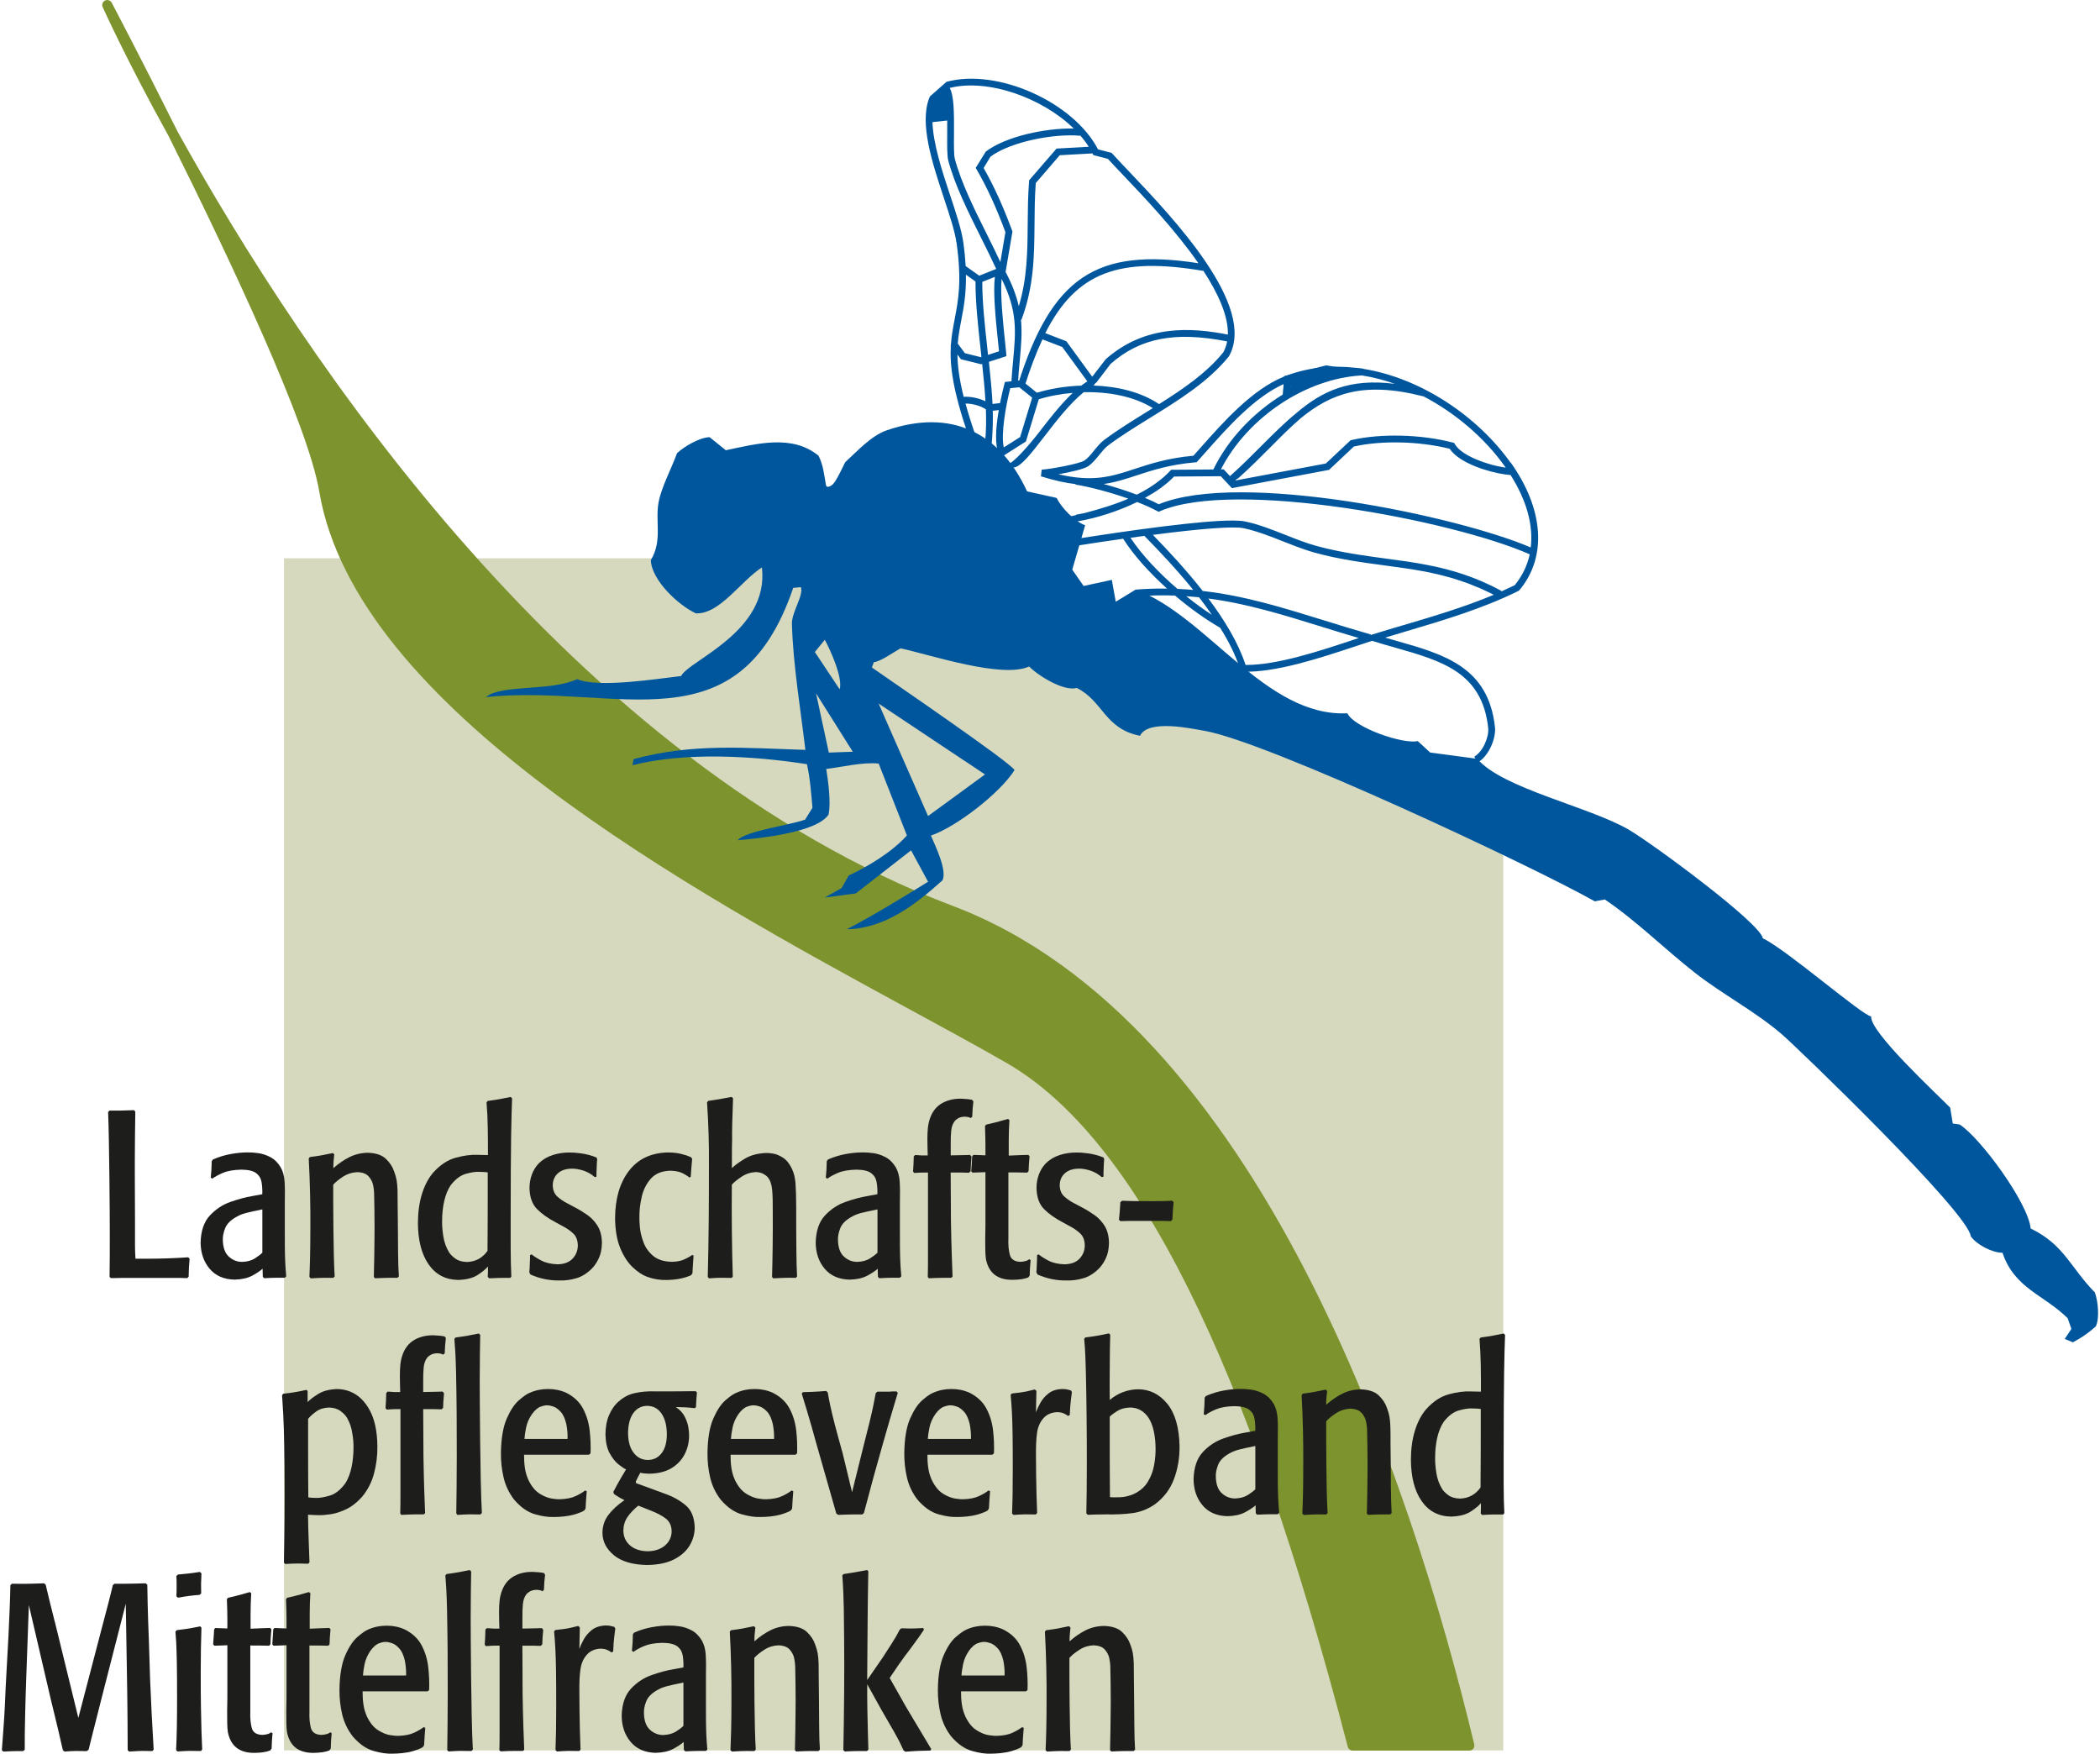<?xml version="1.0" encoding="UTF-8"?>
<svg xmlns="http://www.w3.org/2000/svg" id="Ebene_1" viewBox="0 0 473.23 395.86" width="200" height="167"><defs><style>.cls-1{stroke:#00569d;stroke-miterlimit:3.86;stroke-width:.85px;}.cls-1,.cls-2{fill:#d6d9be;}.cls-3{fill:#00569d;}.cls-3,.cls-4,.cls-5,.cls-2,.cls-6,.cls-7{stroke-width:0px;}.cls-4{fill:#7d932e;}.cls-5{fill:none;}.cls-6,.cls-7{fill:#1d1d1b;}.cls-7{fill-rule:evenodd;}</style></defs><polygon class="cls-2" points="63.69 126.03 239.58 126.03 238.11 141.19 338.94 176.36 338.94 395.14 63.69 395.14 63.69 126.03 63.69 126.03"/><path class="cls-4" d="M214.32,205.58c59.64,22.6,97.44,106.89,116.98,188.47h-26.35c-17.63-67.85-41.74-134.43-77.55-155.06-43.88-25.28-145.16-71.9-154.62-128.23-2.58-15.34-20.64-53.52-34.08-80.49C28.9,12.6,23.79,1.13,23.79,1.13c0,0,6.56,12.41,14.89,29.12,26.66,48.1,88.07,142.14,175.64,175.32h0Z"/><path class="cls-4" d="M331.29,395.18h-26.35c-.52,0-.97-.35-1.1-.85-22.62-87.05-47.81-137.54-77.02-154.37-6.23-3.59-13.76-7.69-21.74-12.02-49.87-27.13-125.24-68.14-133.44-117.01-2.51-14.96-19.85-51.84-33.97-80.15C27.99,13.3,22.81,1.71,22.75,1.6c-.25-.56-.01-1.22.54-1.48.55-.26,1.21-.05,1.5.49.07.13,6.65,12.6,14.89,29.12,28.43,51.29,88.96,142.18,175.03,174.79,69.24,26.24,103.45,129.84,117.68,189.26.08.34,0,.69-.21.97-.22.27-.55.43-.89.43h0ZM305.82,392.91h24.04c-24.09-99.61-66.31-167.46-115.94-186.27C139.88,178.59,84.68,107.91,52.32,55.75c10.37,22.01,19.74,43.96,21.56,54.81,8.02,47.78,82.8,88.47,132.29,115.39,7.99,4.35,15.53,8.45,21.78,12.05,30.08,17.33,54.83,66.56,77.86,154.91h0Z"/><path class="cls-6" d="M11.93,366.01l5.33,21.79,5.33-20.4c.5-1.89,1-3.77,1.49-5.66.17-.69.31-1.22.4-1.59.1-.37.18-.72.26-1.04.08-.32.18-.74.3-1.27l.37-.32c.98,0,1.79,0,2.43,0,.64,0,1.29-.01,1.97-.03.67-.01,1.56-.04,2.65-.07l.37.32c.03,1.74.06,3.16.08,4.27.02,1.11.06,2.3.1,3.56.04,1.26.11,2.98.19,5.16l.27,8.54c.21,5.23.48,10.47.8,15.7l-.32.32c-.74-.02-1.35-.03-1.83-.03-.48,0-.97,0-1.46.03-.5.02-1.14.06-1.94.11l-.32-.32c0-.56,0-1.43-.01-2.6,0-1.17-.01-2.45-.02-3.86-.01-1.41-.02-2.75-.04-4.02-.01-1.28-.03-2.3-.04-3.08l-.32-19.49-5.44,21.25c-.49,1.93-.94,3.73-1.37,5.41-.42,1.67-.78,3.07-1.06,4.19-.28,1.12-.45,1.82-.51,2.1l-.43.32c-1.03-.03-1.87-.04-2.53-.03-.65.01-1.48.06-2.49.13l-.37-.32-.22-.91c-.34-1.52-.63-2.77-.86-3.75-.23-.98-.47-1.96-.71-2.95-.24-.99-.55-2.26-.93-3.82l-4.96-21.31-.61,16.93c-.03.65-.06,1.63-.1,2.96-.04,1.32-.08,2.79-.12,4.39s-.07,3.15-.09,4.65c-.02,1.49-.02,2.73-.01,3.71l-.37.32c-.69,0-1.24,0-1.65,0-.41,0-.82.01-1.22.03-.4.01-.94.04-1.61.07l-.32-.32c.13-1.73.24-3.16.32-4.3.08-1.13.15-2.15.21-3.06.05-.9.11-1.87.16-2.92.05-1.04.11-2.33.17-3.88l.64-11.75c.12-2.67.21-4.69.27-6.07.05-1.38.09-2.42.11-3.14.02-.72.04-1.42.05-2.12l.32-.32c1.11.02,2.03.02,2.75.02.72,0,1.41-.01,2.08-.04.67-.02,1.48-.05,2.45-.08l.37.32c.28,1.21.61,2.59.99,4.14.38,1.55.73,2.93,1.04,4.14h0Z"/><path class="cls-7" d="M45.2,394.96l-.27.32c-1.06-.03-1.93-.04-2.62-.03-.69.01-1.58.06-2.66.13l-.32-.32c.08-1.57.13-3.28.17-5.14.03-1.86.05-4.08.05-6.66,0-3.46-.02-6.18-.06-8.15-.04-1.97-.09-3.45-.14-4.45-.06-1.01-.11-1.78-.17-2.35l.32-.32c.76-.09,1.39-.17,1.89-.24.5-.07,1-.15,1.5-.24.5-.1,1.13-.22,1.89-.38l.27.32c-.05,1.6-.09,3.21-.12,4.83-.03,1.61-.04,3.36-.04,5.27,0,3.14.01,5.77.05,7.9.03,2.12.07,3.93.12,5.42.05,1.49.1,2.85.16,4.09h0ZM44.99,359.71l-.37.32c-.91.07-1.69.15-2.35.24-.65.08-1.49.22-2.51.4l-.37-.32c.05-.78.06-1.57.05-2.35.01-.75,0-1.5-.05-2.24l.37-.32c1.06-.1,1.89-.18,2.52-.25.62-.07,1.42-.18,2.4-.34l.37.32c-.05,1.02-.08,1.84-.09,2.45,0,.61,0,1.31.03,2.09h0Z"/><path class="cls-6" d="M60.62,371.19l-.27.32c-1.98-.05-3.41-.06-4.27-.05v14.79c-.06,1.58.06,2.87.34,3.86.28.99,1.08,1.5,2.38,1.53.98-.06,1.64-.26,1.98-.59l.32.21c-.07.72-.12,1.29-.14,1.71-.02.42-.05,1.01-.07,1.76l-.32.43c-.85.34-2.03.52-3.53.54-3.4.04-5.41-1.53-6.03-4.7-.08-.56-.13-1.21-.14-1.93-.02-.72-.02-1.65-.02-2.77l.05-2.99v-11.91c-.62.02-1.09.05-1.43.06-.34.01-.84.03-1.51.05l-.27-.32c.05-.83.1-1.44.13-1.84.03-.4.06-.91.09-1.52l.27-.32c.62.02,1.14.04,1.54.06.4.01.8.03,1.18.05,0-.89,0-1.64,0-2.26,0-.62-.01-1.26-.03-1.92-.02-.65-.04-1.47-.08-2.44l.27-.32c.69-.16,1.25-.29,1.69-.39.44-.11.89-.23,1.35-.36.47-.13,1.09-.31,1.87-.53l.32.26c-.05.81-.09,1.57-.11,2.28-.02.71-.04,1.5-.04,2.38,0,.89,0,2,0,3.35,1.07-.04,1.92-.07,2.56-.11.62-.02,1.24-.04,1.87-.06l.27.32c-.08.74-.13,1.34-.15,1.8-.02.46-.05.98-.07,1.56h0Z"/><path class="cls-6" d="M73.97,371.19l-.27.32c-1.98-.05-3.41-.06-4.27-.05v14.79c-.06,1.58.06,2.87.34,3.86.28.99,1.08,1.5,2.38,1.53.98-.06,1.64-.26,1.98-.59l.32.21c-.07.72-.12,1.29-.14,1.71-.02.42-.05,1.01-.07,1.76l-.32.43c-.85.34-2.03.52-3.53.54-3.4.04-5.41-1.53-6.03-4.7-.08-.56-.13-1.21-.14-1.93-.02-.72-.02-1.65-.02-2.77l.05-2.99v-11.91c-.62.02-1.09.05-1.43.06-.34.01-.84.03-1.51.05l-.27-.32c.05-.83.1-1.44.13-1.84.03-.4.06-.91.09-1.52l.27-.32c.62.02,1.14.04,1.54.06.4.01.8.03,1.18.05,0-.89,0-1.64,0-2.26,0-.62-.01-1.26-.03-1.92-.02-.65-.04-1.47-.08-2.44l.27-.32c.69-.16,1.25-.29,1.69-.39.44-.11.89-.23,1.35-.36.47-.13,1.09-.31,1.87-.53l.32.26c-.05.81-.09,1.57-.11,2.28-.02.71-.04,1.5-.04,2.38,0,.89,0,2,0,3.35,1.07-.04,1.92-.07,2.56-.11.62-.02,1.25-.04,1.87-.06l.27.32c-.08.74-.13,1.34-.15,1.8-.02.46-.05.98-.07,1.56h0Z"/><path class="cls-7" d="M96.06,381.81h-14.63c-.01,1.02.05,2,.19,2.97.14.96.41,1.89.83,2.8.69,1.4,1.52,2.4,2.49,3.01.97.61,1.88.98,2.73,1.11.85.13,1.44.18,1.78.16,1.51-.04,2.73-.28,3.66-.73.93-.44,1.63-.86,2.1-1.24l.37.16c-.07.83-.13,1.48-.15,1.97-.03.49-.07,1.13-.11,1.93l-.27.43c-.33.25-1.06.55-2.19.91-.84.24-1.68.39-2.5.47-.82.08-1.54.12-2.14.12-1.22.06-2.66-.14-4.31-.61-1.65-.47-3.22-1.56-4.71-3.29-1.15-1.49-1.94-3.14-2.38-4.97-.43-1.82-.63-3.69-.61-5.61.05-3.28.49-5.86,1.32-7.75.83-1.89,1.75-3.27,2.77-4.14,1.01-.87,1.82-1.43,2.42-1.67,1.31-.58,2.7-.86,4.17-.85,1.46,0,2.81.28,4.06.85,1.73.87,3,2.06,3.8,3.57.8,1.51,1.3,3.16,1.5,4.93.2,1.78.27,3.5.2,5.17l-.37.32h0ZM81.53,378.23h9.72c.04-1-.05-2.1-.27-3.31-.29-1.26-.71-2.2-1.28-2.81-.56-.62-1.13-1.02-1.7-1.2-.57-.19-1.02-.27-1.35-.25-.32-.04-.81.06-1.48.29-.66.23-1.33.81-2,1.74-.65.97-1.08,1.96-1.29,2.98-.21,1.02-.33,1.88-.37,2.58h0Z"/><path class="cls-6" d="M106.31,394.96l-.32.32c-1.01-.03-1.85-.04-2.53-.03-.68.01-1.56.06-2.65.13l-.27-.32c.03-1.74.05-3.64.07-5.71.02-2.07.03-4.44.04-7.11.02-6.36-.03-12.71-.16-19.06-.05-1.99-.11-3.5-.17-4.55-.06-1.04-.13-2.04-.21-2.98l.27-.32c1.14-.15,2.04-.29,2.72-.41.68-.13,1.52-.29,2.52-.49l.32.32c-.03,1.36-.05,2.84-.07,4.44-.02,1.6-.03,3.64-.04,6.13,0,.84,0,2.44.02,4.8.01,2.36.03,5.07.07,8.14.03,3.07.08,6.1.14,9.08.06,2.98.15,5.52.26,7.62h0Z"/><path class="cls-6" d="M121.99,371.23l-.37.32c-.66-.02-1.24-.04-1.74-.05-.5,0-1.29-.01-2.38,0,0,1.53.01,3.24.03,5.14.01,1.9.02,3.75.02,5.57.03,1.63.06,2.99.08,4.1.02,1.1.06,2.29.1,3.56.04,1.27.11,2.98.19,5.13l-.32.26c-.78,0-1.4,0-1.88,0-.48,0-.94.01-1.4.02-.45.02-1.04.04-1.74.08l-.27-.27c.02-.78.03-1.48.04-2.11,0-.63.01-1.32.01-2.07,0-.75,0-1.7,0-2.85v-16.57c-.69,0-1.22,0-1.57.01-.35.01-.86.04-1.53.1l-.26-.32c.05-.67.08-1.21.1-1.63.02-.42.04-1.01.06-1.79l.32-.32c.65.05,1.13.08,1.45.1.33.01.78.01,1.38.01l-.05-1.93c-.03-1.19-.03-2.22,0-3.08.03-.86.12-1.66.28-2.4.45-1.89,1.31-3.26,2.59-4.13,1.28-.86,2.84-1.29,4.67-1.27,1.07.04,1.92.12,2.56.26l.27.37c-.08.67-.14,1.22-.17,1.65-.04.43-.07,1.02-.09,1.77l-.32.32c-.31-.19-.76-.29-1.33-.32-.64.02-1.15.14-1.54.37-.38.23-.66.47-.81.69-.41.54-.66,1.25-.75,2.14-.09.89-.12,1.94-.11,3.14v2.41c1.13-.02,1.95-.04,2.47-.05.52-.01,1.15-.03,1.91-.05l.32.37c-.08.75-.13,1.33-.15,1.74-.02.41-.05.93-.07,1.58h0Z"/><path class="cls-6" d="M130.64,394.96l-.32.32c-.95-.03-1.74-.04-2.37-.03-.63.01-1.52.06-2.65.13l-.32-.32c.05-1.39.09-2.84.12-4.33.03-1.5.04-3.33.04-5.5,0-3.28-.01-5.92-.04-7.93-.03-2.01-.08-3.68-.15-5.03-.07-1.35-.17-2.67-.29-3.98l.26-.32c.78-.08,1.41-.16,1.9-.23.49-.06.97-.15,1.45-.25.48-.1,1.09-.25,1.83-.44l.37.32c-.04,1.65-.07,3.27-.11,4.86.2-.57.52-1.26.96-2.08.44-.82,1.06-1.55,1.86-2.19.8-.64,1.86-.98,3.17-1.02.42,0,.77.04,1.06.1.29.06.58.14.86.22l.21.37c-.1.76-.19,1.39-.24,1.88-.06.49-.1.98-.14,1.46-.03.49-.07,1.1-.1,1.84l-.37.22c-.26-.2-.58-.39-.97-.57-.39-.18-.9-.28-1.54-.29-1.2.07-2.16.46-2.88,1.17-.87.88-1.41,2.03-1.62,3.43-.21,1.4-.29,3.21-.25,5.43,0,1.2.01,2.56.03,4.08.02,1.52.05,3.03.09,4.55.04,1.52.09,2.87.14,4.08h0Z"/><path class="cls-7" d="M153.96,395.04l-.05-1.81c-.57.52-1.37,1.05-2.39,1.59-1.02.54-2.34.83-3.96.87-2.42-.06-4.29-.89-5.62-2.47-1.33-1.58-2-3.56-2.02-5.91.07-2.65.77-4.69,2.12-6.12,1.34-1.43,2.9-2.45,4.69-3.07,1.79-.62,3.38-1.05,4.78-1.28l2.35-.43c.03-.99-.03-1.91-.17-2.74-.15-.84-.55-1.51-1.22-2.02-.67-.51-1.77-.77-3.3-.79-1.72.03-3.1.27-4.15.71-1.05.44-1.85.88-2.42,1.32l-.37-.22c.08-.74.13-1.35.15-1.81.02-.46.05-1.1.07-1.93l.27-.37c1.31-.58,2.66-1,4.04-1.24,1.39-.25,2.66-.37,3.81-.36.65-.02,1.43.04,2.36.16.93.13,1.86.43,2.78.92.92.49,1.7,1.27,2.33,2.33.49.89.77,1.93.85,3.12.08,1.2.1,2.83.05,4.89v5.56c0,1.68,0,3.12.01,4.32.01,1.2.04,2.32.08,3.35.05,1.03.12,2.14.23,3.33l-.32.32c-.72,0-1.31,0-1.75,0-.44,0-.87.01-1.29.03-.42.01-.95.04-1.61.07l-.32-.32h0ZM153.86,389.59v-9.77c-1.7.35-2.92.62-3.66.81s-1.39.44-1.94.73c-1.45.76-2.37,1.65-2.78,2.66-.41,1.02-.58,1.95-.53,2.79.05,1.7.51,2.93,1.39,3.71.88.78,1.87,1.16,2.99,1.15,1.15-.05,2.1-.31,2.85-.78.75-.48,1.32-.91,1.69-1.3h0Z"/><path class="cls-6" d="M179.3,395.39l-.27-.32c.04-1.42.07-2.87.09-4.36.02-1.5.04-2.85.05-4.07.01-1.22.02-2.13.02-2.73,0-1.23-.01-2.56-.03-4.01-.02-1.45-.05-2.69-.07-3.73,0-.43-.07-1.01-.21-1.75-.14-.74-.48-1.42-1.02-2.03-.53-.61-1.39-.93-2.56-.97-1.16.05-2.23.38-3.18,1-.96.61-1.71,1.23-2.26,1.83,0,1.08,0,2.51,0,4.31,0,1.79.02,3.72.04,5.79.02,2.06.05,4.03.1,5.92.05,1.88.11,3.45.19,4.7l-.32.32c-.8-.02-1.44-.02-1.93-.02-.49,0-.97.02-1.42.04-.46.02-1.03.05-1.72.09l-.32-.32c.05-1.21.1-2.68.15-4.42.04-1.74.07-3.88.07-6.42.04-5.3-.09-10.61-.37-15.91l.27-.32c1.01-.13,1.85-.25,2.53-.37.68-.13,1.56-.3,2.65-.54l.32.32c-.05.53-.1.99-.15,1.41-.04.41-.07.98-.07,1.69,1.16-1.03,2.37-1.86,3.64-2.5,1.26-.63,2.65-.96,4.16-.97,1.81.05,3.17.51,4.07,1.37.9.86,1.52,1.81,1.86,2.85.26.67.45,1.33.56,1.96.11.65.18,1.42.21,2.33.02.92.03,2.12.03,3.6l.05,4.59c.02,2.51.03,4.42.04,5.73.01,1.31.03,2.35.05,3.1.02.75.06,1.55.12,2.38l-.32.32c-.78,0-1.41,0-1.88,0-.48,0-.94.01-1.4.03-.45.01-1.03.04-1.74.07h0Z"/><path class="cls-6" d="M195.62,394.96l-.32.32c-.79,0-1.43,0-1.9,0-.48,0-.94.01-1.39.03-.45.01-1.02.04-1.73.07l-.32-.32c.04-1.5.07-3.41.1-5.72.03-2.31.06-4.67.08-7.06.02-2.39.03-4.47.03-6.22-.01-4.44-.05-8.8-.11-13.09-.04-1.39-.07-2.49-.1-3.3-.03-.8-.06-1.5-.1-2.07-.03-.58-.08-1.23-.13-1.94l.26-.32c.83-.12,1.49-.22,1.99-.31.5-.08.99-.17,1.47-.26.48-.09,1.11-.2,1.88-.34l.27.27c-.02.85-.04,1.71-.05,2.59-.02.88-.04,1.92-.05,3.11-.02,1.19-.04,2.67-.05,4.44-.04,4.81-.07,9.61-.11,14.42l3.53-5.12c.87-1.34,1.53-2.37,1.99-3.09.46-.72.81-1.31,1.07-1.75.25-.45.51-.93.78-1.46l.37-.26c.71.02,1.42.04,2.14.05.9-.01,1.83-.05,2.78-.11l.16.37c-.32.49-.66.99-1.02,1.5-.36.5-1.03,1.43-2.02,2.78-.92,1.18-1.81,2.39-2.67,3.63l-2.03,2.99,3.68,6.51c.65,1.1,1.21,2.04,1.68,2.82.47.79,1,1.68,1.6,2.67.59.99,1.41,2.35,2.43,4.07l-.21.32c-1.03.02-1.91.05-2.64.07-.74.03-1.72.09-2.96.19l-.43-.27c-.33-.73-.63-1.37-.91-1.93-.28-.56-.72-1.36-1.31-2.41-.6-1.04-1.53-2.66-2.8-4.85l-3.2-5.77c-.02,1.71,0,3.6.03,5.66.04,2.06.08,3.93.13,5.63.05,1.69.08,2.84.1,3.45h0Z"/><path class="cls-7" d="M231.16,381.81h-14.63c-.01,1.02.05,2,.19,2.97.14.96.41,1.89.83,2.8.69,1.4,1.52,2.4,2.49,3.01.97.61,1.88.98,2.73,1.11.85.13,1.44.18,1.78.16,1.51-.04,2.74-.28,3.66-.73.93-.44,1.63-.86,2.1-1.24l.38.16c-.08.83-.13,1.48-.16,1.97-.03.49-.07,1.13-.11,1.93l-.27.43c-.33.25-1.06.55-2.19.91-.84.24-1.68.39-2.5.47-.82.08-1.54.12-2.14.12-1.22.06-2.66-.14-4.31-.61-1.65-.47-3.22-1.56-4.71-3.29-1.15-1.49-1.94-3.14-2.38-4.97-.43-1.82-.64-3.69-.62-5.61.05-3.28.49-5.86,1.32-7.75.83-1.89,1.75-3.27,2.77-4.14,1.02-.87,1.82-1.43,2.42-1.67,1.31-.58,2.7-.86,4.17-.85,1.46,0,2.81.28,4.06.85,1.74.87,3,2.06,3.8,3.57.8,1.51,1.3,3.16,1.5,4.93.2,1.78.27,3.5.2,5.17l-.37.32h0ZM216.64,378.23h9.72c.05-1-.04-2.1-.27-3.31-.29-1.26-.71-2.2-1.28-2.81-.56-.62-1.13-1.02-1.7-1.2-.57-.19-1.02-.27-1.35-.25-.32-.04-.81.06-1.47.29-.66.23-1.33.81-2,1.74-.65.97-1.08,1.96-1.29,2.98-.21,1.02-.34,1.88-.37,2.58h0Z"/><path class="cls-6" d="M250.44,395.39l-.27-.32c.04-1.42.07-2.87.09-4.36.02-1.5.04-2.85.05-4.07.01-1.22.02-2.13.02-2.73,0-1.23-.01-2.56-.03-4.01-.02-1.45-.05-2.69-.07-3.73,0-.43-.07-1.01-.21-1.75-.14-.74-.48-1.42-1.02-2.03-.54-.61-1.39-.93-2.56-.97-1.16.05-2.23.38-3.18,1-.96.61-1.71,1.23-2.26,1.83,0,1.08,0,2.51,0,4.31,0,1.79.02,3.72.04,5.79.02,2.06.05,4.03.1,5.92.05,1.88.11,3.45.19,4.7l-.32.32c-.8-.02-1.44-.02-1.93-.02-.49,0-.97.02-1.42.04-.46.02-1.03.05-1.72.09l-.32-.32c.06-1.21.11-2.68.15-4.42.04-1.74.07-3.88.07-6.42.04-5.3-.09-10.61-.37-15.91l.27-.32c1.01-.13,1.85-.25,2.53-.37.68-.13,1.56-.3,2.65-.54l.32.32c-.06.53-.1.99-.14,1.41-.04.41-.07.98-.07,1.69,1.16-1.03,2.37-1.86,3.64-2.5,1.26-.63,2.65-.96,4.16-.97,1.81.05,3.17.51,4.07,1.37.9.86,1.52,1.81,1.86,2.85.26.67.45,1.33.56,1.96.11.65.18,1.42.21,2.33.02.92.03,2.12.03,3.6l.05,4.59c.02,2.51.03,4.42.05,5.73.01,1.31.03,2.35.05,3.1.02.75.06,1.55.12,2.38l-.32.32c-.78,0-1.41,0-1.88,0-.48,0-.94.01-1.4.03-.45.01-1.03.04-1.74.07h0Z"/><path class="cls-7" d="M68.7,313.73l.32.27v2.51c.5-.54,1.3-1.15,2.39-1.83,1.09-.68,2.5-1.05,4.23-1.11,1.04,0,2.06.2,3.04.59,1.8.75,3.25,2.15,4.37,4.21,1.11,2.06,1.69,4.77,1.72,8.13.02,2.11-.23,4.15-.76,6.14-.53,1.99-1.45,3.77-2.77,5.34-1.15,1.26-2.34,2.18-3.6,2.76-1.25.58-2.42.95-3.5,1.1-1.08.15-1.94.22-2.57.2-.35,0-.7-.01-1.05-.03-.35-.02-.81-.05-1.41-.07.02,1.24.04,2.3.06,3.15.02.85.05,1.83.1,2.94.04,1.1.1,2.65.17,4.65l-.27.32c-.75-.02-1.5-.04-2.24-.05-1,0-1.99.05-2.99.11l-.27-.32c.04-2.01.07-3.76.09-5.24.02-1.48.04-2.99.05-4.53.01-1.54.02-3.41.02-5.6,0-4.62-.03-8.36-.09-11.2-.06-2.84-.13-5.12-.22-6.82-.09-1.71-.18-3.18-.27-4.4l.26-.32c1.08-.12,1.95-.24,2.61-.35.66-.11,1.52-.28,2.57-.51h0ZM69.13,320.3c0,2.89,0,5.32,0,7.28,0,1.96,0,3.75.01,5.34,0,1.6.02,3.3.04,5.11.46.06.98.1,1.55.11.79.06,1.86-.1,3.21-.49,1.35-.38,2.57-1.36,3.68-2.93.61-1.04,1.06-2.25,1.34-3.63.28-1.38.42-2.81.42-4.27.02-1.07-.07-2.14-.27-3.2-.15-1.25-.55-2.43-1.18-3.53-.31-.54-.8-1.06-1.47-1.55-.66-.5-1.53-.76-2.59-.8-1.17.04-2.14.34-2.92.9-.77.56-1.39,1.11-1.83,1.66h0Z"/><path class="cls-6" d="M99.6,317.83l-.37.32c-.66-.02-1.24-.04-1.74-.05-.5,0-1.29,0-2.38,0,0,1.53.01,3.25.03,5.14.02,1.9.02,3.75.03,5.57.03,1.63.06,2.99.08,4.1.02,1.1.06,2.29.1,3.56.04,1.27.1,2.98.19,5.13l-.32.26c-.78,0-1.4,0-1.88,0-.48,0-.94.01-1.4.03-.45.02-1.04.04-1.74.08l-.27-.27c.02-.78.03-1.48.04-2.11,0-.63.01-1.32.01-2.07,0-.75,0-1.7,0-2.85v-16.57c-.69,0-1.22,0-1.57.01-.35.01-.86.04-1.53.09l-.27-.32c.05-.67.08-1.21.1-1.63.02-.42.04-1.01.06-1.79l.32-.32c.65.05,1.13.08,1.45.1.33.01.78.02,1.38.01l-.05-1.93c-.03-1.19-.04-2.22,0-3.08.03-.86.12-1.66.28-2.4.45-1.89,1.31-3.26,2.59-4.13,1.28-.86,2.84-1.29,4.67-1.28,1.07.04,1.92.13,2.56.27l.26.37c-.08.67-.13,1.22-.17,1.65-.04.42-.07,1.02-.09,1.77l-.32.32c-.31-.19-.76-.29-1.34-.32-.64.02-1.15.14-1.53.37-.38.23-.66.46-.81.69-.41.54-.66,1.25-.75,2.14-.09.89-.12,1.94-.11,3.14v2.41c1.13-.02,1.95-.04,2.47-.05.52-.01,1.15-.03,1.91-.05l.32.37c-.07.75-.12,1.33-.14,1.74-.02.41-.05.93-.07,1.57h0Z"/><path class="cls-6" d="M108.35,341.56l-.32.32c-1.01-.03-1.85-.04-2.53-.03-.68.01-1.56.06-2.65.13l-.27-.32c.03-1.74.05-3.64.07-5.71.02-2.07.03-4.44.04-7.11.02-6.35-.03-12.71-.16-19.06-.05-1.99-.11-3.5-.17-4.55-.06-1.04-.13-2.04-.21-2.98l.27-.32c1.14-.15,2.04-.29,2.72-.41.68-.13,1.52-.29,2.52-.49l.32.32c-.03,1.36-.05,2.84-.07,4.45-.02,1.6-.03,3.64-.04,6.13,0,.84,0,2.44.02,4.8.01,2.36.03,5.07.07,8.14.03,3.07.08,6.1.14,9.08.06,2.98.15,5.52.26,7.62h0Z"/><path class="cls-7" d="M132.51,328.4h-14.63c-.01,1.02.05,2,.19,2.97.14.96.41,1.89.83,2.8.69,1.4,1.52,2.4,2.49,3.01.97.61,1.88.97,2.73,1.11.85.13,1.44.18,1.78.16,1.51-.04,2.73-.28,3.66-.73.93-.44,1.63-.86,2.1-1.25l.37.16c-.08.83-.13,1.48-.15,1.97-.03.49-.07,1.13-.11,1.93l-.27.43c-.33.25-1.06.55-2.19.91-.84.23-1.68.39-2.5.47-.82.08-1.54.12-2.14.11-1.22.06-2.66-.14-4.31-.61-1.65-.47-3.22-1.56-4.71-3.29-1.15-1.49-1.94-3.14-2.38-4.97-.43-1.82-.63-3.69-.61-5.61.05-3.28.49-5.86,1.32-7.75.83-1.89,1.75-3.27,2.77-4.15,1.01-.87,1.82-1.43,2.42-1.66,1.31-.58,2.7-.86,4.16-.85,1.46,0,2.81.28,4.06.85,1.74.87,3,2.06,3.8,3.57.8,1.51,1.3,3.16,1.5,4.93.2,1.78.27,3.5.2,5.17l-.37.32h0ZM117.98,324.83h9.72c.04-1-.04-2.1-.27-3.31-.29-1.26-.71-2.2-1.28-2.82-.56-.61-1.13-1.01-1.7-1.2-.57-.19-1.02-.27-1.35-.25-.32-.04-.81.06-1.47.29-.66.23-1.33.81-2,1.74-.65.96-1.08,1.96-1.29,2.98-.21,1.02-.33,1.88-.37,2.58h0Z"/><path class="cls-7" d="M156.75,317.57l-.32.32c-.85-.1-1.53-.16-2.06-.19-.53-.03-1.26-.05-2.22-.07.93.63,1.61,1.37,2.03,2.23.43.86.7,1.67.81,2.44.11.77.16,1.35.15,1.73,0,1.5-.32,2.91-.98,4.21-.65,1.3-1.65,2.37-2.98,3.18-1.34.81-3.02,1.23-5.07,1.26-.79-.02-1.45-.09-1.98-.22-.25.44-.43.78-.55,1.01-.11.23-.27.55-.47.97l.05.37c.35.12.96.35,1.84.67.88.32,1.77.65,2.66.98.89.33,1.53.56,1.91.7,1.83.63,3.41,1.5,4.74,2.6,1.33,1.09,2.03,2.78,2.1,5.04,0,1.4-.36,2.74-1.11,4.03-.75,1.28-1.92,2.35-3.51,3.17-1.59.83-3.65,1.26-6.17,1.29-3.27-.07-5.76-.8-7.46-2.21s-2.57-3.09-2.58-5.05c.01-1.5.44-2.83,1.3-3.99.86-1.16,2.08-2.29,3.66-3.39-.55-.27-.95-.49-1.22-.65-.26-.17-.64-.41-1.13-.73l-.16-.48c.38-.72.7-1.33.96-1.8.26-.48.53-.96.82-1.44.29-.48.65-1.09,1.1-1.84-.43-.19-1-.57-1.73-1.15-.72-.58-1.38-1.42-1.98-2.51-.59-1.09-.91-2.51-.94-4.24.02-1.73.29-3.17.8-4.33.51-1.16,1.09-2.06,1.76-2.72,1.21-1.19,2.54-1.94,3.98-2.26,1.45-.32,2.95-.46,4.51-.41h4.32c.27,0,.74,0,1.43-.01.69,0,1.38-.02,2.08-.02.7,0,1.2-.01,1.51-.01l.26.32c-.05.67-.09,1.2-.13,1.58-.03.38-.06.92-.09,1.62h0ZM143.66,339.89c-1.07.89-1.9,1.77-2.48,2.65-.58.88-.87,1.88-.88,3.01.02,1.36.53,2.47,1.51,3.32.98.85,2.31,1.29,3.99,1.32,1.63-.03,2.92-.47,3.9-1.3.97-.84,1.47-1.9,1.5-3.18-.01-1.24-.44-2.2-1.29-2.88-.85-.67-2.04-1.3-3.57-1.88-.25-.1-.69-.28-1.32-.53-.63-.25-1.08-.43-1.35-.53h0ZM150.12,323.87c-.01-2.02-.41-3.61-1.2-4.76-.78-1.15-1.86-1.73-3.24-1.75-1.32.02-2.37.57-3.14,1.65-.77,1.08-1.16,2.58-1.18,4.49.02,1.91.44,3.4,1.26,4.46.82,1.07,1.89,1.61,3.22,1.62,1.28-.01,2.3-.52,3.08-1.51.78-1,1.17-2.4,1.2-4.2h0Z"/><path class="cls-7" d="M179.13,328.4h-14.63c-.01,1.02.05,2,.19,2.97.14.96.41,1.89.83,2.8.69,1.4,1.52,2.4,2.49,3.01.97.61,1.88.97,2.73,1.11.85.13,1.44.18,1.78.16,1.51-.04,2.73-.28,3.66-.73.93-.44,1.63-.86,2.1-1.25l.38.16c-.08.83-.13,1.48-.15,1.97-.03.49-.07,1.13-.11,1.93l-.27.43c-.33.25-1.06.55-2.19.91-.84.23-1.68.39-2.5.47-.82.08-1.54.12-2.14.11-1.22.06-2.66-.14-4.31-.61s-3.22-1.56-4.71-3.29c-1.15-1.49-1.94-3.14-2.38-4.97-.43-1.82-.63-3.69-.61-5.61.05-3.28.49-5.86,1.32-7.75.83-1.89,1.75-3.27,2.77-4.15,1.01-.87,1.82-1.43,2.42-1.66,1.31-.58,2.7-.86,4.16-.85,1.46,0,2.81.28,4.06.85,1.74.87,3,2.06,3.8,3.57.8,1.51,1.3,3.16,1.5,4.93.2,1.78.27,3.5.2,5.17l-.37.32h0ZM164.6,324.83h9.72c.04-1-.05-2.1-.27-3.31-.29-1.26-.71-2.2-1.28-2.82-.56-.61-1.13-1.01-1.7-1.2-.57-.19-1.02-.27-1.35-.25-.32-.04-.81.06-1.48.29-.66.23-1.33.81-2,1.74-.65.96-1.08,1.96-1.29,2.98-.21,1.02-.33,1.88-.37,2.58h0Z"/><path class="cls-6" d="M189.85,328.26l2.08,8.6,2.41-9.72c.61-2.38,1.1-4.31,1.46-5.79.36-1.47.65-2.73.87-3.76.22-1.03.42-2.07.61-3.11l.37-.32h2.35c.3.01.6,0,.91-.05h1.07l.27.32c-.65,2.13-1.25,4.17-1.82,6.12-.57,1.96-1.08,3.74-1.54,5.36l-2.14,7.63c-.68,2.51-1.4,5.18-2.14,8.01l-.37.32c-.74,0-1.36,0-1.86,0-.5,0-1.01.01-1.54.03-.53.01-1.21.04-2.04.07l-.43-.32-4.54-15.91c-.43-1.58-.8-2.9-1.11-3.97-.31-1.07-.62-2.14-.94-3.21-.32-1.07-.73-2.4-1.21-3.97l.27-.32c.8-.02,1.45-.04,1.96-.06.51-.02,1.01-.05,1.49-.08.48-.03,1.08-.08,1.78-.13l.37.32c.17.99.36,2.02.59,3.08.23,1.07.56,2.44.99,4.11.44,1.68,1.05,3.93,1.84,6.75h0Z"/><path class="cls-7" d="M223.57,328.4h-14.63c-.01,1.02.05,2,.19,2.97.13.96.41,1.89.83,2.8.69,1.4,1.52,2.4,2.49,3.01.97.61,1.88.97,2.73,1.11.85.13,1.44.18,1.78.16,1.51-.04,2.73-.28,3.66-.73.93-.44,1.63-.86,2.1-1.25l.37.16c-.07.83-.13,1.48-.15,1.97-.03.49-.07,1.13-.11,1.93l-.27.43c-.33.25-1.06.55-2.19.91-.84.23-1.68.39-2.5.47-.82.08-1.54.12-2.14.11-1.22.06-2.66-.14-4.31-.61-1.65-.47-3.22-1.56-4.71-3.29-1.15-1.49-1.95-3.14-2.38-4.97-.43-1.82-.63-3.69-.61-5.61.05-3.28.49-5.86,1.32-7.75.83-1.89,1.75-3.27,2.77-4.15,1.01-.87,1.82-1.43,2.42-1.66,1.31-.58,2.7-.86,4.17-.85,1.46,0,2.81.28,4.06.85,1.73.87,3,2.06,3.8,3.57.8,1.51,1.3,3.16,1.5,4.93.2,1.78.27,3.5.2,5.17l-.37.32h0ZM209.05,324.83h9.72c.04-1-.05-2.1-.27-3.31-.29-1.26-.71-2.2-1.28-2.82-.56-.61-1.13-1.01-1.7-1.2-.57-.19-1.02-.27-1.35-.25-.32-.04-.81.06-1.48.29-.66.23-1.33.81-2,1.74-.65.96-1.08,1.96-1.29,2.98s-.33,1.88-.37,2.58h0Z"/><path class="cls-6" d="M233.71,341.56l-.32.32c-.95-.03-1.74-.04-2.37-.03-.63.01-1.51.06-2.65.13l-.32-.32c.05-1.39.1-2.84.12-4.33.03-1.5.04-3.33.04-5.5,0-3.28-.01-5.92-.04-7.93-.03-2.01-.08-3.68-.15-5.03-.07-1.35-.17-2.67-.29-3.98l.27-.32c.78-.08,1.41-.16,1.9-.22.49-.07.97-.15,1.45-.25.48-.1,1.09-.25,1.83-.44l.37.32c-.04,1.65-.07,3.27-.11,4.86.2-.57.52-1.26.96-2.08.44-.82,1.05-1.55,1.86-2.19.8-.64,1.86-.98,3.16-1.01.42,0,.77.04,1.06.1.29.06.58.14.86.22l.22.37c-.11.76-.19,1.39-.24,1.88-.06.49-.1.98-.14,1.46-.03.48-.07,1.1-.1,1.84l-.37.21c-.26-.2-.59-.39-.98-.57-.39-.18-.9-.28-1.53-.29-1.2.07-2.16.46-2.88,1.17-.87.88-1.41,2.03-1.62,3.43-.2,1.4-.29,3.21-.25,5.43,0,1.2.01,2.56.03,4.08.02,1.52.05,3.04.09,4.55.04,1.52.09,2.88.14,4.08h0Z"/><path class="cls-7" d="M249.94,301.02l.27.32c-.03.98-.05,2.02-.07,3.12-.02,1.1-.03,2.66-.04,4.68-.02,1.01-.03,2.16-.02,3.44.01,1.29.01,2.44.02,3.44,1.88-1.55,4-2.35,6.36-2.4,2.66,0,4.87,1.1,6.64,3.28,1.77,2.18,2.69,5.39,2.76,9.64.02,2.6-.4,5.06-1.26,7.36-.86,2.3-2.31,4.21-4.35,5.72-1.58,1.07-3.26,1.73-5.04,1.96-1.77.23-3.76.33-5.96.28-.98,0-1.76.01-2.33.03-.58.02-1.17.05-1.78.07l-.32-.32c.03-1.54.05-3.26.08-5.16.02-1.9.03-4.06.03-6.48,0-3.04-.01-6.34-.05-9.88-.03-3.55-.09-7.02-.17-10.41-.03-1.28-.06-2.34-.1-3.17-.03-.84-.07-1.58-.11-2.24-.04-.65-.1-1.34-.17-2.07l.27-.32c.81-.1,1.46-.19,1.95-.26.49-.07.98-.15,1.47-.25.49-.1,1.13-.23,1.92-.4h0ZM250.1,319.82c0,2.19,0,4,0,5.44s0,2.73,0,3.88c0,1.15.01,2.41.02,3.76,0,1.35.02,3.05.03,5.08.59.05,1.37.06,2.35.01.98-.04,1.98-.28,2.99-.71,1.4-.65,2.47-1.56,3.18-2.73.72-1.17,1.2-2.42,1.44-3.76.24-1.34.36-2.6.34-3.76,0-1.29-.12-2.55-.37-3.79-.38-1.82-1.04-3.19-1.98-4.11-.93-.92-2.07-1.39-3.42-1.39-1.15.04-2.11.3-2.88.78-.77.48-1.34.91-1.72,1.3h0Z"/><path class="cls-7" d="M283.07,341.63l-.05-1.82c-.57.53-1.38,1.05-2.4,1.59-1.02.54-2.34.83-3.96.87-2.42-.06-4.3-.89-5.62-2.47-1.33-1.58-2-3.56-2.01-5.91.07-2.65.77-4.69,2.11-6.12,1.34-1.43,2.9-2.45,4.69-3.07,1.78-.62,3.38-1.05,4.78-1.28l2.35-.43c.03-.99-.03-1.91-.18-2.75-.14-.84-.55-1.51-1.22-2.02-.67-.51-1.77-.77-3.31-.79-1.72.03-3.1.27-4.14.71-1.04.44-1.85.88-2.42,1.32l-.37-.21c.07-.75.12-1.35.14-1.81.02-.46.05-1.1.07-1.93l.27-.37c1.31-.58,2.66-.99,4.05-1.24,1.39-.25,2.66-.37,3.81-.36.65-.02,1.44.04,2.37.16.93.13,1.86.43,2.78.92.92.49,1.7,1.27,2.33,2.33.48.89.77,1.93.85,3.12.08,1.2.1,2.82.05,4.89v5.55c0,1.68,0,3.13.01,4.32.01,1.2.04,2.32.08,3.35s.12,2.14.23,3.33l-.32.32c-.73,0-1.31,0-1.75,0-.44,0-.87.01-1.29.03-.42.01-.96.04-1.61.07l-.32-.32h0ZM282.97,336.19v-9.77c-1.7.35-2.92.62-3.66.81-.74.19-1.39.44-1.94.73-1.45.76-2.37,1.65-2.78,2.66-.41,1.02-.59,1.95-.54,2.79.05,1.7.51,2.93,1.39,3.71.87.78,1.87,1.16,2.99,1.15,1.15-.05,2.1-.31,2.85-.78.75-.48,1.32-.91,1.69-1.3h0Z"/><path class="cls-6" d="M308.41,341.98l-.26-.32c.04-1.42.06-2.87.09-4.37.02-1.49.04-2.85.05-4.07.01-1.22.02-2.13.02-2.73,0-1.23-.01-2.56-.04-4.01-.02-1.45-.05-2.69-.07-3.73,0-.43-.07-1.01-.21-1.75-.14-.74-.48-1.42-1.02-2.03s-1.39-.93-2.56-.97c-1.17.05-2.23.38-3.18,1-.96.61-1.71,1.23-2.26,1.84,0,1.08,0,2.51,0,4.31,0,1.79.01,3.73.04,5.79.02,2.06.05,4.03.09,5.92.05,1.88.11,3.45.19,4.7l-.32.32c-.8-.02-1.44-.02-1.93-.02-.49,0-.96.02-1.42.04-.45.02-1.03.05-1.72.09l-.32-.32c.06-1.21.11-2.68.15-4.42.04-1.74.06-3.88.06-6.42.04-5.3-.09-10.61-.37-15.91l.26-.32c1.01-.12,1.85-.25,2.53-.37.68-.12,1.56-.3,2.65-.53l.32.32c-.06.53-.11,1-.15,1.41-.04.41-.06.98-.07,1.69,1.16-1.03,2.38-1.87,3.64-2.5,1.26-.63,2.65-.96,4.16-.98,1.81.05,3.17.51,4.07,1.37.9.86,1.52,1.81,1.86,2.85.26.67.45,1.32.56,1.96.12.64.18,1.42.21,2.33s.04,2.12.03,3.6l.05,4.59c.01,2.51.03,4.42.04,5.73.01,1.31.03,2.35.06,3.1.02.75.06,1.55.11,2.38l-.32.32c-.78,0-1.41,0-1.88,0-.48,0-.95.01-1.4.03-.46.01-1.03.04-1.74.07h0Z"/><path class="cls-7" d="M339.2,341.56l-.27.32c-1.01,0-1.82,0-2.44.01-.61.01-1.39.04-2.32.1l-.32-.32c.02-.54.04-.95.05-1.21,0-.26,0-.65,0-1.14-.47.57-1.23,1.2-2.3,1.9-1.07.7-2.55,1.08-4.43,1.14-2.85-.05-5.08-1.22-6.66-3.51-1.59-2.29-2.39-5.39-2.42-9.31.01-2.47.31-4.65.9-6.56.59-1.91,1.41-3.5,2.46-4.76,1.6-1.81,3.33-2.96,5.17-3.46,1.84-.5,3.48-.72,4.93-.65.75.02,1.54.04,2.35.05,0-2,0-4.03-.04-6.09-.04-2.06-.13-4-.28-5.82l.27-.32c1.14-.15,2.04-.29,2.71-.41.67-.13,1.5-.29,2.47-.49l.32.32c-.04,1.17-.08,2.41-.12,3.75-.04,1.33-.07,2.97-.1,4.91-.03,1.94-.06,4.41-.07,7.41-.02,2.99-.02,6.74-.03,11.23,0,2.73,0,4.83,0,6.28,0,1.45.02,2.64.04,3.56.02.92.06,1.95.11,3.08h0ZM333.81,335.79c.02-2.69.03-4.95.04-6.78,0-1.83.01-3.58.01-5.24,0-1.66,0-3.56,0-5.71-.47-.06-1.08-.1-1.82-.11-.78-.06-1.79.08-3.04.42-1.26.34-2.43,1.21-3.52,2.62-.64.97-1.12,2.15-1.44,3.54-.32,1.38-.48,2.91-.48,4.58-.02.94.07,2.08.28,3.42.21,1.34.65,2.55,1.32,3.63.28.44.74.89,1.38,1.37.63.47,1.51.73,2.62.77,1.95-.06,3.5-.9,4.65-2.51h0Z"/><path class="cls-6" d="M29.8,250.61l.32.32c-.06,3.75-.1,7.47-.11,11.16,0,.65,0,1.74,0,3.26,0,1.52.01,3.2.02,5.02,0,1.83.01,3.52.02,5.08,0,1.56,0,2.69,0,3.41,0,.98,0,1.75,0,2.32,0,.57.01,1.07.03,1.5.02.43.04.92.08,1.47h2.45c3.18,0,6.33-.11,9.45-.32l.32.32c-.07.8-.12,1.45-.15,1.95s-.04,1.21-.07,2.11l-.32.32c-.56-.03-1.15-.04-1.78-.05-.62,0-1.46,0-2.5,0h-7.37c-1.19,0-2.15,0-2.88,0-.73,0-1.62.02-2.68.05l-.32-.27c.04-3.52.06-6.63.05-9.35,0-1.17,0-2.96-.02-5.37-.01-2.41-.04-5.06-.07-7.95-.03-2.89-.07-5.64-.12-8.26-.05-2.62-.1-4.72-.17-6.3l.32-.32c.8,0,1.45,0,1.97,0,.52,0,1.03-.01,1.54-.03.51-.01,1.16-.04,1.93-.07h0Z"/><path class="cls-7" d="M58.9,288.23l-.05-1.82c-.57.52-1.37,1.05-2.39,1.59-1.02.54-2.34.83-3.96.87-2.42-.06-4.29-.89-5.62-2.47-1.32-1.58-2-3.56-2.02-5.91.07-2.65.77-4.69,2.11-6.12,1.34-1.43,2.9-2.45,4.69-3.07,1.79-.62,3.38-1.04,4.78-1.28l2.35-.43c.03-.99-.03-1.91-.17-2.74-.15-.84-.55-1.51-1.22-2.02-.67-.51-1.77-.77-3.31-.79-1.72.04-3.1.27-4.15.71-1.04.44-1.85.88-2.42,1.32l-.37-.21c.08-.75.13-1.35.15-1.81.02-.46.04-1.1.07-1.93l.27-.37c1.31-.58,2.66-.99,4.04-1.24,1.39-.25,2.66-.37,3.81-.36.65-.02,1.44.04,2.37.16.93.13,1.86.43,2.78.92.92.49,1.7,1.27,2.33,2.33.49.89.77,1.93.85,3.12.08,1.2.1,2.82.05,4.89v5.55c0,1.68,0,3.12.01,4.32,0,1.2.04,2.32.08,3.35.05,1.03.12,2.14.23,3.33l-.32.32c-.72,0-1.31,0-1.75,0-.44,0-.87.01-1.29.03-.42.02-.95.04-1.61.08l-.32-.32h0ZM58.8,282.78v-9.77c-1.7.35-2.92.62-3.66.81-.74.19-1.39.44-1.94.74-1.45.76-2.37,1.65-2.78,2.66-.41,1.02-.59,1.95-.54,2.78.05,1.7.51,2.93,1.39,3.71.88.78,1.87,1.16,2.99,1.15,1.15-.04,2.1-.3,2.85-.78.75-.48,1.32-.91,1.69-1.3h0Z"/><path class="cls-6" d="M84.24,288.58l-.27-.32c.04-1.42.06-2.87.09-4.37.02-1.49.04-2.85.05-4.07.01-1.22.02-2.13.02-2.73,0-1.23-.01-2.57-.03-4.01-.02-1.45-.05-2.69-.07-3.73,0-.43-.07-1.01-.21-1.75s-.48-1.42-1.02-2.03c-.54-.61-1.39-.93-2.56-.97-1.16.05-2.23.38-3.18.99-.96.62-1.71,1.23-2.26,1.84,0,1.08,0,2.51,0,4.31,0,1.8.02,3.72.04,5.79.02,2.06.05,4.04.1,5.92.04,1.88.11,3.45.19,4.7l-.32.32c-.8-.02-1.44-.02-1.93-.02-.49,0-.96.02-1.42.04-.46.02-1.03.05-1.72.09l-.32-.32c.06-1.21.11-2.68.15-4.42.04-1.74.06-3.88.07-6.42.04-5.3-.09-10.61-.37-15.91l.27-.32c1.01-.12,1.85-.25,2.53-.37.68-.12,1.56-.3,2.65-.53l.32.32c-.06.53-.1,1-.15,1.41-.04.41-.06.98-.07,1.69,1.16-1.03,2.38-1.87,3.64-2.5,1.26-.63,2.65-.96,4.16-.98,1.81.05,3.17.51,4.07,1.37.9.86,1.52,1.81,1.86,2.85.26.67.45,1.32.56,1.96.11.64.18,1.42.21,2.33.02.92.03,2.12.03,3.6l.05,4.59c.02,2.51.03,4.42.04,5.73.01,1.31.03,2.34.06,3.1.02.75.06,1.55.12,2.38l-.32.32c-.78,0-1.41,0-1.88,0-.48,0-.94.01-1.4.03-.45.01-1.03.04-1.74.07h0Z"/><path class="cls-7" d="M115.03,288.15l-.27.32c-1.01,0-1.82,0-2.44.01-.62.01-1.39.04-2.32.09l-.32-.32c.02-.55.04-.95.05-1.21,0-.27,0-.64,0-1.14-.46.57-1.23,1.2-2.3,1.9-1.07.7-2.55,1.08-4.43,1.14-2.85-.05-5.07-1.22-6.66-3.5-1.59-2.29-2.39-5.39-2.42-9.31.01-2.46.31-4.65.9-6.56.59-1.91,1.41-3.5,2.46-4.76,1.6-1.81,3.33-2.96,5.17-3.46,1.84-.5,3.48-.72,4.93-.65.76.02,1.54.04,2.35.05,0-2,0-4.03-.04-6.09-.03-2.06-.13-4-.28-5.81l.27-.32c1.14-.15,2.04-.29,2.71-.41.67-.13,1.5-.29,2.47-.49l.32.32c-.04,1.17-.08,2.41-.12,3.75-.04,1.33-.07,2.97-.1,4.91-.03,1.94-.05,4.41-.07,7.41-.02,2.99-.03,6.74-.03,11.23,0,2.73,0,4.83,0,6.28,0,1.45.02,2.64.04,3.56.02.92.06,1.95.11,3.08h0ZM109.63,282.38c.02-2.69.03-4.94.04-6.78,0-1.83.01-3.58.01-5.24s0-3.56,0-5.71c-.47-.06-1.08-.1-1.82-.11-.77-.06-1.79.08-3.04.42-1.26.34-2.43,1.21-3.52,2.62-.64.97-1.12,2.15-1.44,3.54-.32,1.39-.48,2.91-.48,4.58-.02.94.07,2.08.28,3.42.21,1.35.65,2.55,1.32,3.63.28.44.74.89,1.38,1.37.64.47,1.51.73,2.62.77,1.95-.06,3.5-.9,4.65-2.51h0Z"/><path class="cls-6" d="M119.22,283.33l.38-.16c.46.4,1.17.86,2.16,1.38.98.52,2.22.81,3.72.86,1.47-.04,2.6-.47,3.37-1.29.77-.83,1.16-1.82,1.17-2.98-.03-1.17-.37-2.07-1.04-2.69-.66-.63-1.47-1.19-2.44-1.69l-1.55-.85c-1.67-.87-3.06-1.85-4.16-2.95-1.1-1.1-1.68-2.69-1.72-4.79,0-1.05.18-2.06.53-3.02.35-.96.89-1.83,1.61-2.58.89-.85,1.94-1.46,3.13-1.84,1.19-.38,2.46-.57,3.81-.56.62-.01,1.49.05,2.6.2,1.11.15,2.26.45,3.44.92l.16.37c-.06.63-.1,1.29-.11,1.98-.04.66-.06,1.32-.05,1.98l-.37.11c-.83-.71-1.71-1.21-2.65-1.5-.94-.29-1.78-.43-2.53-.42-1.35.02-2.4.37-3.16,1.05-.76.68-1.15,1.6-1.16,2.74.03,1.07.37,1.9,1.01,2.49.65.59,1.41,1.12,2.3,1.57l1.71.91c.93.48,1.86,1.05,2.79,1.7.93.65,1.7,1.48,2.32,2.48.62,1.01.95,2.28.97,3.83-.02,1.39-.27,2.57-.74,3.54-.47.98-1.02,1.77-1.66,2.38-1.08,1.04-2.24,1.74-3.47,2.08-1.23.35-2.44.51-3.63.48-2.31.04-4.52-.41-6.62-1.34l-.27-.48c.06-.69.1-1.39.11-2.08.05-.63.06-1.24.05-1.82h0Z"/><path class="cls-6" d="M155.83,283.29l.32.16c-.05.7-.1,1.32-.13,1.84-.04.53-.08,1.25-.13,2.16l-.32.43c-1.49.68-3.32,1.03-5.5,1.07-1.52.04-3.02-.2-4.48-.75-1.05-.4-2.12-1.11-3.21-2.15-1.09-1.04-2.01-2.45-2.77-4.26-.75-1.81-1.15-4.06-1.18-6.78.02-4.45,1.07-8.02,3.14-10.71,2.07-2.69,5.01-4.07,8.82-4.14,1.12.01,2.11.12,2.97.33.86.21,1.6.46,2.21.74l.26.37c-.08.87-.14,1.55-.18,2.03-.04.48-.09,1.16-.14,2.03l-.32.16c-.26-.25-.73-.56-1.42-.93-.69-.37-1.64-.57-2.86-.61-1.92.05-3.39.65-4.4,1.79-1.01,1.14-1.71,2.52-2.07,4.13-.37,1.61-.54,3.14-.52,4.6-.02.44.02,1.19.11,2.25.1,1.06.36,2.18.81,3.38.44,1.2,1.17,2.22,2.19,3.08,1.02.86,2.44,1.3,4.26,1.34,1.12-.03,2.05-.21,2.79-.56.74-.34,1.33-.67,1.75-.99h0Z"/><path class="cls-6" d="M165.01,288.21l-.27.27c-1.08-.03-1.95-.04-2.6-.03-.65.01-1.49.06-2.52.13l-.27-.32c.11-4.12.18-8.28.22-12.48.04-4.2.05-8.37.05-12.52.04-4.78-.1-9.58-.43-14.42l.27-.32c1.02-.15,1.87-.28,2.54-.39.67-.11,1.58-.29,2.74-.51l.32.32c-.18,4.59-.25,7.69-.21,9.29-.02.15-.03.69-.04,1.63,0,.93-.01,1.9-.01,2.89,0,.99,0,1.64,0,1.95.7-.68,1.69-1.4,2.99-2.17,1.3-.77,2.88-1.18,4.75-1.25.31-.02.82.02,1.53.13.71.11,1.46.42,2.26.93.8.51,1.47,1.35,2.03,2.52.43.9.7,1.97.8,3.23.1,1.26.15,3.08.16,5.47v4.43c.02,2.42.03,4.25.04,5.5.01,1.25.03,2.26.05,3.04.02.77.06,1.65.11,2.62l-.27.32c-1.19-.03-2.1-.03-2.74,0-.65.02-1.44.06-2.38.11l-.26-.32c.13-4.71.19-9.44.16-14.21.02-2.38-.02-4.2-.14-5.44-.12-1.24-.44-2.19-.98-2.84-.21-.26-.55-.51-1-.77-.45-.25-1.03-.39-1.72-.41-1.17.06-2.25.41-3.22,1.06-.97.65-1.7,1.24-2.18,1.78-.06,6.92,0,13.85.21,20.77h0Z"/><path class="cls-7" d="M197.77,288.23l-.05-1.82c-.57.52-1.38,1.05-2.4,1.59-1.02.54-2.34.83-3.96.87-2.42-.06-4.3-.89-5.62-2.47-1.33-1.58-2-3.56-2.02-5.91.07-2.65.77-4.69,2.11-6.12,1.34-1.43,2.9-2.45,4.69-3.07,1.78-.62,3.38-1.04,4.78-1.28l2.35-.43c.03-.99-.03-1.91-.18-2.74-.14-.84-.55-1.51-1.22-2.02-.67-.51-1.77-.77-3.31-.79-1.72.04-3.1.27-4.15.71-1.04.44-1.85.88-2.42,1.32l-.37-.21c.08-.75.12-1.35.15-1.81.02-.46.04-1.1.07-1.93l.27-.37c1.31-.58,2.66-.99,4.05-1.24,1.39-.25,2.66-.37,3.81-.36.65-.02,1.44.04,2.37.16.93.13,1.86.43,2.78.92.92.49,1.7,1.27,2.33,2.33.48.89.77,1.93.85,3.12.08,1.2.1,2.82.05,4.89v5.55c0,1.68,0,3.12.01,4.32.01,1.2.04,2.32.08,3.35.05,1.03.12,2.14.23,3.33l-.32.32c-.73,0-1.31,0-1.75,0-.44,0-.87.01-1.29.03-.42.02-.95.04-1.61.08l-.32-.32h0ZM197.67,282.78v-9.77c-1.7.35-2.92.62-3.67.81-.74.19-1.39.44-1.94.74-1.45.76-2.37,1.65-2.78,2.66-.4,1.02-.58,1.95-.53,2.78.05,1.7.51,2.93,1.39,3.71.88.78,1.87,1.16,2.99,1.15,1.15-.04,2.1-.3,2.85-.78.75-.48,1.32-.91,1.69-1.3h0Z"/><path class="cls-6" d="M218.68,264.42l-.37.32c-.66-.03-1.24-.04-1.74-.05-.5,0-1.29,0-2.38,0,0,1.53.01,3.25.03,5.14.02,1.9.02,3.75.03,5.57.03,1.63.06,2.99.08,4.1.02,1.1.06,2.29.1,3.56.04,1.27.1,2.98.19,5.13l-.32.27c-.78,0-1.41,0-1.88,0-.48,0-.94.01-1.39.03-.45.02-1.04.04-1.74.07l-.27-.27c.02-.78.03-1.48.04-2.11,0-.63.01-1.32.01-2.07,0-.75,0-1.7,0-2.85v-16.57c-.69,0-1.21,0-1.57.01-.35.01-.86.04-1.53.09l-.27-.32c.05-.67.08-1.21.1-1.63.02-.42.04-1.01.06-1.79l.32-.32c.65.05,1.13.08,1.45.1.33.01.78.02,1.38.01l-.05-1.93c-.03-1.19-.04-2.22,0-3.08.03-.86.12-1.66.28-2.4.45-1.89,1.31-3.26,2.59-4.13,1.28-.86,2.84-1.29,4.67-1.28,1.07.04,1.92.13,2.56.27l.26.37c-.08.67-.13,1.22-.17,1.65-.04.42-.07,1.02-.09,1.77l-.32.32c-.31-.19-.76-.29-1.34-.32-.64.02-1.15.14-1.53.37s-.66.46-.81.69c-.41.54-.66,1.25-.75,2.14-.09.89-.12,1.93-.11,3.13v2.41c1.13-.02,1.95-.04,2.47-.05.52-.01,1.15-.03,1.91-.05l.32.37c-.07.75-.12,1.33-.14,1.74-.02.41-.05.93-.07,1.57h0Z"/><path class="cls-6" d="M231.76,264.39l-.27.32c-1.98-.04-3.41-.06-4.27-.05v14.79c-.06,1.58.06,2.87.34,3.86s1.08,1.5,2.38,1.54c.98-.06,1.64-.26,1.98-.59l.32.22c-.07.72-.12,1.29-.14,1.71-.02.42-.05,1.01-.07,1.76l-.32.43c-.86.34-2.03.52-3.53.53-3.4.04-5.41-1.53-6.03-4.7-.08-.57-.13-1.21-.14-1.93-.02-.72-.02-1.64-.02-2.77l.05-2.99v-11.91c-.62.02-1.09.04-1.43.05-.34.01-.84.03-1.51.05l-.27-.32c.05-.83.1-1.44.13-1.84.03-.4.06-.91.09-1.52l.27-.32c.62.02,1.14.04,1.54.05.4.01.8.03,1.18.05,0-.88,0-1.64,0-2.26,0-.63-.01-1.27-.03-1.92-.01-.65-.04-1.47-.07-2.44l.27-.32c.69-.16,1.25-.29,1.69-.39.44-.11.89-.23,1.36-.36.47-.13,1.09-.31,1.87-.53l.32.27c-.05.81-.09,1.57-.11,2.28-.02.71-.04,1.5-.04,2.38,0,.88,0,2,0,3.35,1.07-.04,1.92-.07,2.56-.11.62-.02,1.24-.04,1.87-.05l.27.32c-.08.74-.13,1.34-.15,1.8-.02.46-.05.98-.07,1.56h0Z"/><path class="cls-6" d="M233.69,283.33l.37-.16c.45.4,1.17.86,2.15,1.38.98.52,2.22.81,3.72.86,1.47-.04,2.6-.47,3.37-1.29.77-.83,1.16-1.82,1.17-2.98-.02-1.17-.37-2.07-1.03-2.69-.66-.63-1.47-1.19-2.44-1.69l-1.55-.85c-1.67-.87-3.05-1.85-4.16-2.95-1.1-1.1-1.68-2.69-1.72-4.79,0-1.05.17-2.06.53-3.02.35-.96.89-1.83,1.61-2.58.89-.85,1.94-1.46,3.13-1.84,1.19-.38,2.46-.57,3.81-.56.62-.01,1.48.05,2.6.2,1.11.15,2.25.45,3.44.92l.16.37c-.06.63-.1,1.29-.11,1.98-.05.66-.06,1.32-.05,1.98l-.38.11c-.83-.71-1.71-1.21-2.65-1.5-.94-.29-1.78-.43-2.53-.42-1.35.02-2.41.37-3.16,1.05-.76.68-1.15,1.6-1.16,2.74.03,1.07.37,1.9,1.02,2.49.65.59,1.41,1.12,2.3,1.57l1.71.91c.93.48,1.86,1.05,2.79,1.7.93.65,1.7,1.48,2.33,2.48.62,1.01.95,2.28.97,3.83-.02,1.39-.27,2.57-.74,3.54-.47.98-1.03,1.77-1.66,2.38-1.08,1.04-2.24,1.74-3.47,2.08-1.23.35-2.44.51-3.63.48-2.31.04-4.52-.41-6.62-1.34l-.27-.48c.06-.69.1-1.39.11-2.08.04-.63.06-1.24.05-1.82h0Z"/><path class="cls-6" d="M264.2,271.06l.32.32c-.08.81-.13,1.44-.16,1.9-.03.45-.06,1.14-.11,2.06l-.37.32c-.54-.02-1.03-.03-1.48-.04-.45,0-1.05-.01-1.8-.01-.75,0-1.85,0-3.29,0-1.04,0-1.93,0-2.65,0-.72,0-1.44.02-2.16.05l-.32-.32c.08-.79.14-1.41.18-1.88.04-.46.09-1.15.14-2.08l.37-.32c.48.03,1.19.05,2.15.07.96.02,2.5.03,4.63.03,1.19,0,2.12-.01,2.77-.03.65-.02,1.24-.05,1.77-.07h0Z"/><path class="cls-3" d="M231.43,110.93l6.67,1.47c1.12,2.24,4.02,5.3,6.45,6.17l-2.91,10.02,2.56,3.69,6.37-1.38.89,4.94,4.49-2.74c16.16,5.93,29.32,28.83,47.8,27.92,1.45,3.2,12.6,7.06,15.88,6.27l2.81,2.59,10.65,1.42c5.57,6.68,25.41,10.84,34.23,16.02,5.27,3.09,29.61,20.99,30.22,24.5,5.39,2.56,22.68,17.62,24.46,17.62-.39,3.5,14.97,17.65,17.84,20.61l.58,3.58,1.56.22c4.69,3.03,15.44,17.65,16.03,23.48,7.59,3.66,9,8.86,14.49,14.43.69,1.91,1.12,5.72.22,7.66-1.53,1.4-3.35,2.66-5.2,3.6l-1.82-.77,1.5-2.26-.84-2.4c-5.25-5.25-12.05-6.74-14.71-14.79-2.32.03-5.81-1.82-7.15-3.68-.6-5.47-39.07-42.51-42.5-45.49-6.03-5.24-13.54-9.13-19.84-14.07-6.86-5.38-13.06-11.61-20.29-16.51l-2.27.42c-14.14-8-73.96-36.05-88.1-38.49-2.86-.49-12.74-2.69-14.56,1.12-8.03-1.58-8.3-7.82-14.28-10.8-2.93.84-8.72-2.77-10.75-4.84-6.13,2.78-22.22-2.63-29.02-4.1-1.4.73-4.63,3.07-6.03,3.11l-.46,1.21c3.66,2.57,31.11,21.29,32.21,23.15-3.2,5.15-13.14,12.84-18.88,14.8.89,2.13,3.7,7.73,2.62,10.09-6.04,5.45-13.09,10.92-21.61,11.06,6.27-3.28,12.33-7.01,18.35-10.73l-3.84-7.09-12.48,9.73-7.03.92,3.82-2.12,1.62-2.85c4.47-2.1,9.8-5.32,13.13-9.04l-6.37-16.23c-3.72-.36-8.13.77-11.84,1.22.44,2.67,1.1,7.6.52,10.31-2.78,4.14-16.17,5.41-20.53,5.78,1.83-2.12,11.74-3.37,15.24-4.66l1.66-2.66c-.29-3.27-.52-6.64-1.25-9.85-11.98-1.87-27.45-2.8-39.37.23l.24-1.37c13.44-3.64,25.15-2.5,38.78-2.09-1.09-9.22-2.78-19.22-3.04-28.47-.07-2.6,2.74-6.51,2.01-8.27l-1.72.18c-12.44,36.59-39.72,21.59-69.39,24.64,3.55-2.91,14.67-1.25,20.62-4.05,4.78,2.06,18.12-.09,23.47-.7,1.62-3.47,19.95-10,18.24-24.52-4.82,3.11-9.52,10.6-14.92,10.37-3.99-1.86-9.99-7.49-10.16-12.01,2.68-4.47.93-8.67,1.76-13.1.65-3.44,2.93-7.65,4.16-11.05,1.58-1.48,5.06-3.55,7.35-3.61l3.66,2.95c6.8-1.41,14.91-3.71,20.94,1.24,1.1,2.25,1.23,4.21,1.66,6.57.17.97,1.35.11,1.62-.18,1.01-1.09,2.57-4.79,2.82-5.02,2.67-2.41,5.77-5.9,9.29-7.11,14.6-5,25.56.52,31.67,13.76h0Z"/><path class="cls-2" d="M183.53,147.19l2.24-2.75c1.18,2.09,4.15,8.64,3.36,11.17l-5.6-8.42h0Z"/><polygon class="cls-1" points="196.96 157.68 222.68 174.81 208.91 184.87 196.96 157.68 196.96 157.68"/><polygon class="cls-2" points="183.8 156.52 192.09 169.7 186.68 169.89 183.8 156.52 183.8 156.52"/><path class="cls-3" d="M225.49,103.26l-.39-.74c-2-3.86,1.18-15.68,1.21-15.8l.14-.5,3.7-.38,4.21,3.39-3.18,10.43-5.69,3.61h0ZM227.65,87.63c-.97,3.69-2.16,10.38-1.47,13.37l3.69-2.34,2.72-8.89-2.91-2.35-2.03.21h0Z"/><polygon class="cls-5" points="213.11 19.42 211.01 21.29 209.61 23.72 209.62 26.48 215.03 26.4 213.83 23.56 213.11 19.42 213.11 19.42"/><path class="cls-3" d="M289.12,89.87l.37-4.92,9.43-2.47,4.4.69.12,1.53-8.94,2.86-5.38,2.31h0ZM290.98,86.19l-.09,1.21,3.06-1.31,5.84-1.87-.79-.12-8.02,2.1h0Z"/><path class="cls-3" d="M340.57,104.42c-7.39-10.38-20.12-19.06-33.25-21.16v-.04c-.57-.09-1.18-.16-1.82-.2-5.13-.58-10.3-.12-15.19,1.66-.1.03-.2.06-.31.09l-.51.16v.06c-7.23,2.93-13.67,10.19-18.85,16.04-.56.63-1.11,1.26-1.65,1.85-5.78.52-9.74,1.82-13.24,2.97-5.15,1.69-9.34,3.07-17.23,1.21,2.61-.46,5.71-1.14,6.68-1.79.96-.64,1.76-1.63,2.54-2.58.67-.83,1.31-1.62,2.01-2.14,2.89-2.17,6.09-4.14,9.47-6.23,6.45-3.99,13.12-8.11,17.79-13.88,6.35-11.33-12.49-31.14-22.61-41.79-1.51-1.59-2.8-2.94-3.72-3.97l-.16-.17-3.06-.79c-5.57-10.7-22.7-18.37-34.21-15.25l-3.29,2.9-.47.41v.08s-.08.11-.08.11c-2.36,5.8.62,14.77,3.24,22.7,1.28,3.87,2.5,7.53,2.88,10.26,1.21,8.55.37,12.89-.43,17.09-.37,1.91-.72,3.75-.86,5.85l-.09.06.08.11c-.27,4.46.44,10.16,4.01,20.43l1.45-.5c-.89-2.56-1.59-4.83-2.15-6.86,1.45-.06,3.57.55,4.6,1.3.09,2.55.06,4.99-.17,7.22l1.44.95c.23-2.2.36-5.37.29-7.85l2.8-.32-.17-1.53-2.69.31c-.15-3.08-.48-6.3-.82-9.51l3.96-1.28-.05-.61c-.05-.64-.15-1.58-.27-2.7-.39-3.66-1.13-10.58-.77-14.14,3.61,7.29,3.21,11.79,2.6,18.41-.15,1.66-.32,3.43-.43,5.4l1.52.09s0,.03-.01.05l1.46.46c1.29-4.09,2.63-7.66,4.08-10.75l4.47,1.72,5.66,7.76c-.46.29-.92.61-1.38.96-3.69.13-7.29.74-10.37,1.72l.47,1.46c2.41-.77,5.15-1.3,7.99-1.54-2.73,2.57-5.35,5.97-7.6,8.88-2.36,3.06-5.79,6.92-6.99,7.19l1.32.8c1.66-.38,3.6-2.8,6.88-7.06,2.61-3.39,5.74-7.44,8.86-9.96,5.59-.13,11.33.92,15.61,3.59-.47.29-.93.58-1.4.87-3.26,2.02-6.63,4.1-9.58,6.31-.85.63-1.57,1.53-2.28,2.39-.73.91-1.43,1.76-2.2,2.27-1.07.72-7.64,1.94-9.63,2.06l-.18,1.5c3.04.95,5.59,1.5,7.85,1.76l-.02.11c3.18.51,7.73,1.7,11.9,3.17-.01,0-.03.01-.04.02-2.59,1.16-6.5,2.38-9.91,3.25-.64.14-1.26.26-1.87.36v.09c-.99.23-1.93.43-2.71.56l2.96.87c1.02-.17,2.09-.4,3.18-.66.07-.02.14-.04.21-.05,1.04-.26,2.1-.56,3.17-.9.09-.03.17-.05.26-.08,1.08-.35,2.17-.74,3.25-1.17.05-.02.11-.04.16-.06,1.11-.44,2.2-.92,3.27-1.44.02-.01.05-.02.07-.03,1.67.65,3.22,1.34,4.52,2.04l.33.17.34-.15c16.84-7.29,65.93,2.03,83.44,9.75-.56,2.53-1.68,4.88-3.41,6.98-1.01.49-2.02.96-3.05,1.42l.08-.15c-5.91-3.18-11.31-4.79-16.64-5.83-3.2-.63-6.37-1.05-9.6-1.48-2.03-.27-4.1-.56-6.19-.89-3.02-.48-6.12-1.06-9.35-1.95-2.31-.63-4.71-1.58-7.03-2.5-3.01-1.19-6.11-2.42-9.17-3.04-.61-.12-1.46-.18-2.51-.19-7.35-.07-24.33,2.39-34.64,4l-1.09,1.73c3.81-.6,7.42-1.14,10.81-1.62,2.43,3.83,6.02,7.75,9.9,11.25-2.28-.03-4.62.04-7.05.23l.11,1.53c3.05-.23,5.95-.28,8.75-.18,3.4,2.89,6.92,5.38,9.98,7.15l.21.12c1.99,3.21,3.5,6.18,4.48,9.36l.16.53.55.02c7.38.22,17.34-3.07,25.32-5.72,1.33-.44,2.6-.86,3.78-1.24l.07.02c1.74.55,3.48,1.04,5.18,1.52,10.53,3,19.62,5.58,20.97,18.16.21,1.98-1.23,5.4-3.14,6.42l.72,1.35c2.51-1.34,4.21-5.44,3.95-7.94-1.45-13.61-11.47-16.46-22.07-19.48-.9-.26-1.82-.52-2.73-.78,1.52-.46,3.04-.91,4.56-1.36,8.55-2.54,17.4-5.16,25.52-9.17l.25-.2c6.26-7.5,5.51-18.27-2-28.82ZM214.09,44.15c-1.84-5.56-3.85-11.64-4.01-16.58l3.33-.36c.01,1.09,0,2.15,0,3.05-.02,2.63-.04,4.91.24,5.98,1.48,5.58,4.52,11.66,7.45,17.53,1.21,2.43,2.36,4.74,3.37,6.94l-3.83,1.53-3.06-2.18c-.09-1.61-.26-3.39-.54-5.39-.41-2.87-1.64-6.59-2.95-10.53ZM216.58,72.29c.54-2.8,1.13-5.85,1.06-10.28l2.16,1.54c-.02,4.69.56,9.93,1.17,15.48.06.52.11,1.04.16,1.56l-.12.04-3.61-.9-1.61-2.17c.15-1.88.46-3.54.8-5.27ZM222.04,90.58c-1.3-.62-3.02-1.02-4.38-1.02-.19,0-.36,0-.53.02-1.01-4-1.38-7.01-1.41-9.55l.78,1.06,4.57,1.14.23-.08c.3,2.85.59,5.69.74,8.43ZM222.62,80.1c-.05-.41-.09-.83-.13-1.24-.6-5.47-1.17-10.65-1.16-15.23l2.84-1.13c-.41,3.3.11,9.01.72,14.74.08.79.16,1.49.22,2.06l-2.49.81ZM225.41,59.15c-.91-1.94-1.89-3.94-2.94-6.05-2.9-5.81-5.9-11.82-7.34-17.24-.23-.87-.21-3.16-.19-5.58.04-5.1-.02-8.74-.97-10.43,8.66-2.16,20.9,2.22,28.01,9.17-6.28-.16-15.39,1.77-19.87,5.21l-2.27,3.67.23.39c2.3,3.96,4.43,8.57,6.48,14.12l-1.14,6.73ZM226.59,61.37l1.55-9.1-.07-.19c-2.04-5.53-4.15-10.16-6.44-14.15l1.54-2.56c4.51-3.37,14.35-5.28,20.24-4.72v-.11c.74.84,1.39,1.7,1.95,2.59l-7.27.41-6.18,7.15-.02.25c-.26,3.32-.28,6.52-.31,9.61-.05,6.27-.1,12.23-2.01,18.58-.53-2.33-1.45-4.84-2.98-7.75ZM229.36,86.77c.11-1.92.27-3.66.42-5.28.31-3.36.58-6.28.28-9.33l.1.04c2.84-7.56,2.9-14.39,2.96-21.63.02-2.99.05-6.07.28-9.25l5.42-6.28,7.38-.41s.02.05.04.07l.16.31,3.29.85c.92,1.02,2.15,2.32,3.6,3.84,4.58,4.81,11.63,12.23,16.82,19.72-23.09-3.59-33.1,3.21-40.72,27.35ZM240.31,77.04l-4.76-1.84c7.04-13.9,16.83-17.23,35.61-14.06l.02-.1c3.37,5.15,5.71,10.26,5.59,14.49-8.19-1.6-18.63-2.34-27.58,5.57l-3.04,3.94-5.84-8ZM246.41,87.03s.05-.03.07-.04l.31-.4.3-.25,3.21-4.19c6.66-5.87,14.54-7.39,26.31-5.08-.16.88-.46,1.72-.89,2.49-3.77,4.65-9.08,8.28-14.49,11.67-4.03-2.74-9.41-4.02-14.82-4.2ZM254.78,121.4c1.1-.15,2.17-.3,3.22-.44l-.05.05c3.39,3.44,7.35,7.63,11,12.16-1.17-.1-2.35-.18-3.56-.23-4.09-3.51-7.97-7.57-10.61-11.54ZM267.38,134.59c.97.07,1.94.15,2.89.25,1,1.3,1.97,2.62,2.89,3.96-1.86-1.21-3.83-2.64-5.78-4.21ZM305.03,144.46c-7.63,2.53-17.06,5.65-24.13,5.65h-.13c-1.65-5.01-4.77-10.16-8.4-15,8.78,1.16,16.82,3.66,25.63,6.39,2.69.83,5.45,1.69,8.31,2.53-.42.14-.85.28-1.29.43ZM316.36,141.13c-2.34.69-4.68,1.39-6.99,2.11l-.38.12h0s.04-.14.04-.14c-.03-.01-.06-.02-.09-.02h0s0,0,0,0c-3.63-1.04-7.1-2.11-10.45-3.15-9.39-2.91-17.91-5.56-27.4-6.64-3.67-4.69-7.73-9.05-11.26-12.67,10.69-1.39,18.12-1.97,20.42-1.51,1.56.31,3.15.81,4.75,1.37,1.4.49,2.79,1.04,4.17,1.59.99.39,1.99.78,2.99,1.16.63.24,1.26.46,1.89.68.77.26,1.54.51,2.3.72,5.57,1.53,10.74,2.21,15.74,2.88,1.59.21,3.17.43,4.74.66.47.07.94.14,1.41.21.51.08,1.01.18,1.52.26.52.09,1.05.18,1.57.28.49.09.98.21,1.47.31.54.12,1.09.23,1.63.36.48.11.96.25,1.45.38.56.15,1.12.29,1.69.46.47.14.96.31,1.43.47.58.19,1.16.38,1.75.59.47.17.96.37,1.43.57.61.24,1.21.48,1.83.75.47.21.95.45,1.43.67.45.22.91.44,1.36.67-6.63,2.78-13.62,4.85-20.43,6.87ZM320.82,89.41c7.41,3.85,13.98,9.55,18.49,15.89.06.09.12.17.18.26-.06,0-.11-.01-.17-.02-.09-.01-.17-.03-.26-.04-.18-.03-.35-.06-.54-.1-.09-.02-.18-.04-.27-.05-.19-.04-.38-.08-.58-.12-.09-.02-.19-.04-.28-.06-.2-.05-.41-.1-.62-.15-.09-.02-.18-.04-.27-.07-.23-.06-.47-.13-.7-.2-.07-.02-.14-.04-.2-.06-.3-.09-.61-.19-.91-.29,0,0,0,0,0,0-.31-.1-.62-.21-.93-.33-.05-.02-.1-.04-.15-.06-.25-.09-.49-.19-.73-.29-.09-.04-.18-.08-.27-.12-.2-.09-.39-.17-.58-.26-.11-.05-.21-.1-.31-.15-.17-.08-.34-.17-.5-.25-.11-.06-.22-.12-.32-.18-.15-.09-.3-.17-.44-.26-.1-.06-.21-.13-.31-.19-.14-.09-.27-.18-.4-.28-.09-.07-.19-.13-.27-.2-.13-.1-.24-.2-.36-.3-.08-.07-.16-.13-.23-.2-.12-.11-.23-.23-.33-.35-.05-.06-.11-.12-.16-.18-.15-.18-.28-.36-.39-.55l-.16-.27-.31-.08c-7.14-1.87-16.33-2.09-22.88-.56l-.2.05-5.58,5.24-20.45,3.84c.17-.15.33-.31.5-.46l.05.06c2.85-2.54,5.27-4.98,7.62-7.34,2.31-2.33,4.44-4.46,6.59-6.3,6.8-5.58,14.19-8.42,27.61-4.98v-.04ZM290.89,87.15l.17.75.24-.06c-.15.08-.31.16-.46.24l.06-.93ZM307.02,84.75c2.51.39,5.01,1.04,7.45,1.9-10.28-1.3-16.44,1.66-22.21,6.57-2.63,2.15-5.14,4.65-7.8,7.31-2.25,2.26-4.57,4.59-7.21,6.95l-1.42-1.52h-.63c6.01-11.72,19.15-20.53,31.82-21.21ZM256.19,111.66c-2.41-.91-5.01-1.73-7.46-2.4,2.62-.36,4.95-1.12,7.5-1.96,3.49-1.14,7.44-2.44,13.2-2.93l.3-.03.2-.23c.6-.67,1.22-1.37,1.86-2.08,4.91-5.54,10.97-12.37,17.6-15.34l-.14,2.32c-6.7,4.1-12.42,10.08-15.76,16.97l-9.53.07-.23.25s-.02.02-.04.04c-.4.44-.85.86-1.32,1.28-.1.09-.2.18-.31.27-.49.41-1,.81-1.55,1.2-.1.07-.21.14-.31.22-.53.37-1.09.73-1.67,1.08-.06.04-.12.08-.18.11-.62.37-1.27.72-1.94,1.06-.07.04-.14.07-.22.11ZM261.19,113.84c-.94-.49-2-.98-3.13-1.45.08-.04.14-.09.22-.13.49-.27.96-.55,1.42-.83.11-.07.22-.13.33-.2.54-.34,1.06-.69,1.56-1.05.11-.08.2-.16.31-.23.39-.29.77-.59,1.13-.89.13-.11.25-.21.37-.32.43-.38.85-.77,1.23-1.17l10.54-.07,2.51,2.69,21.93-4.12,5.6-5.27c3.11-.71,6.82-1.01,10.6-.92,3.78.09,7.64.57,11.04,1.43.31.46.7.89,1.15,1.29,3.18,2.83,9.49,4.42,12.57,4.63v-.04c3.66,5.77,5.19,11.39,4.57,16.39-16.42-7.06-65.38-17.4-83.97-9.75Z"/></svg>
